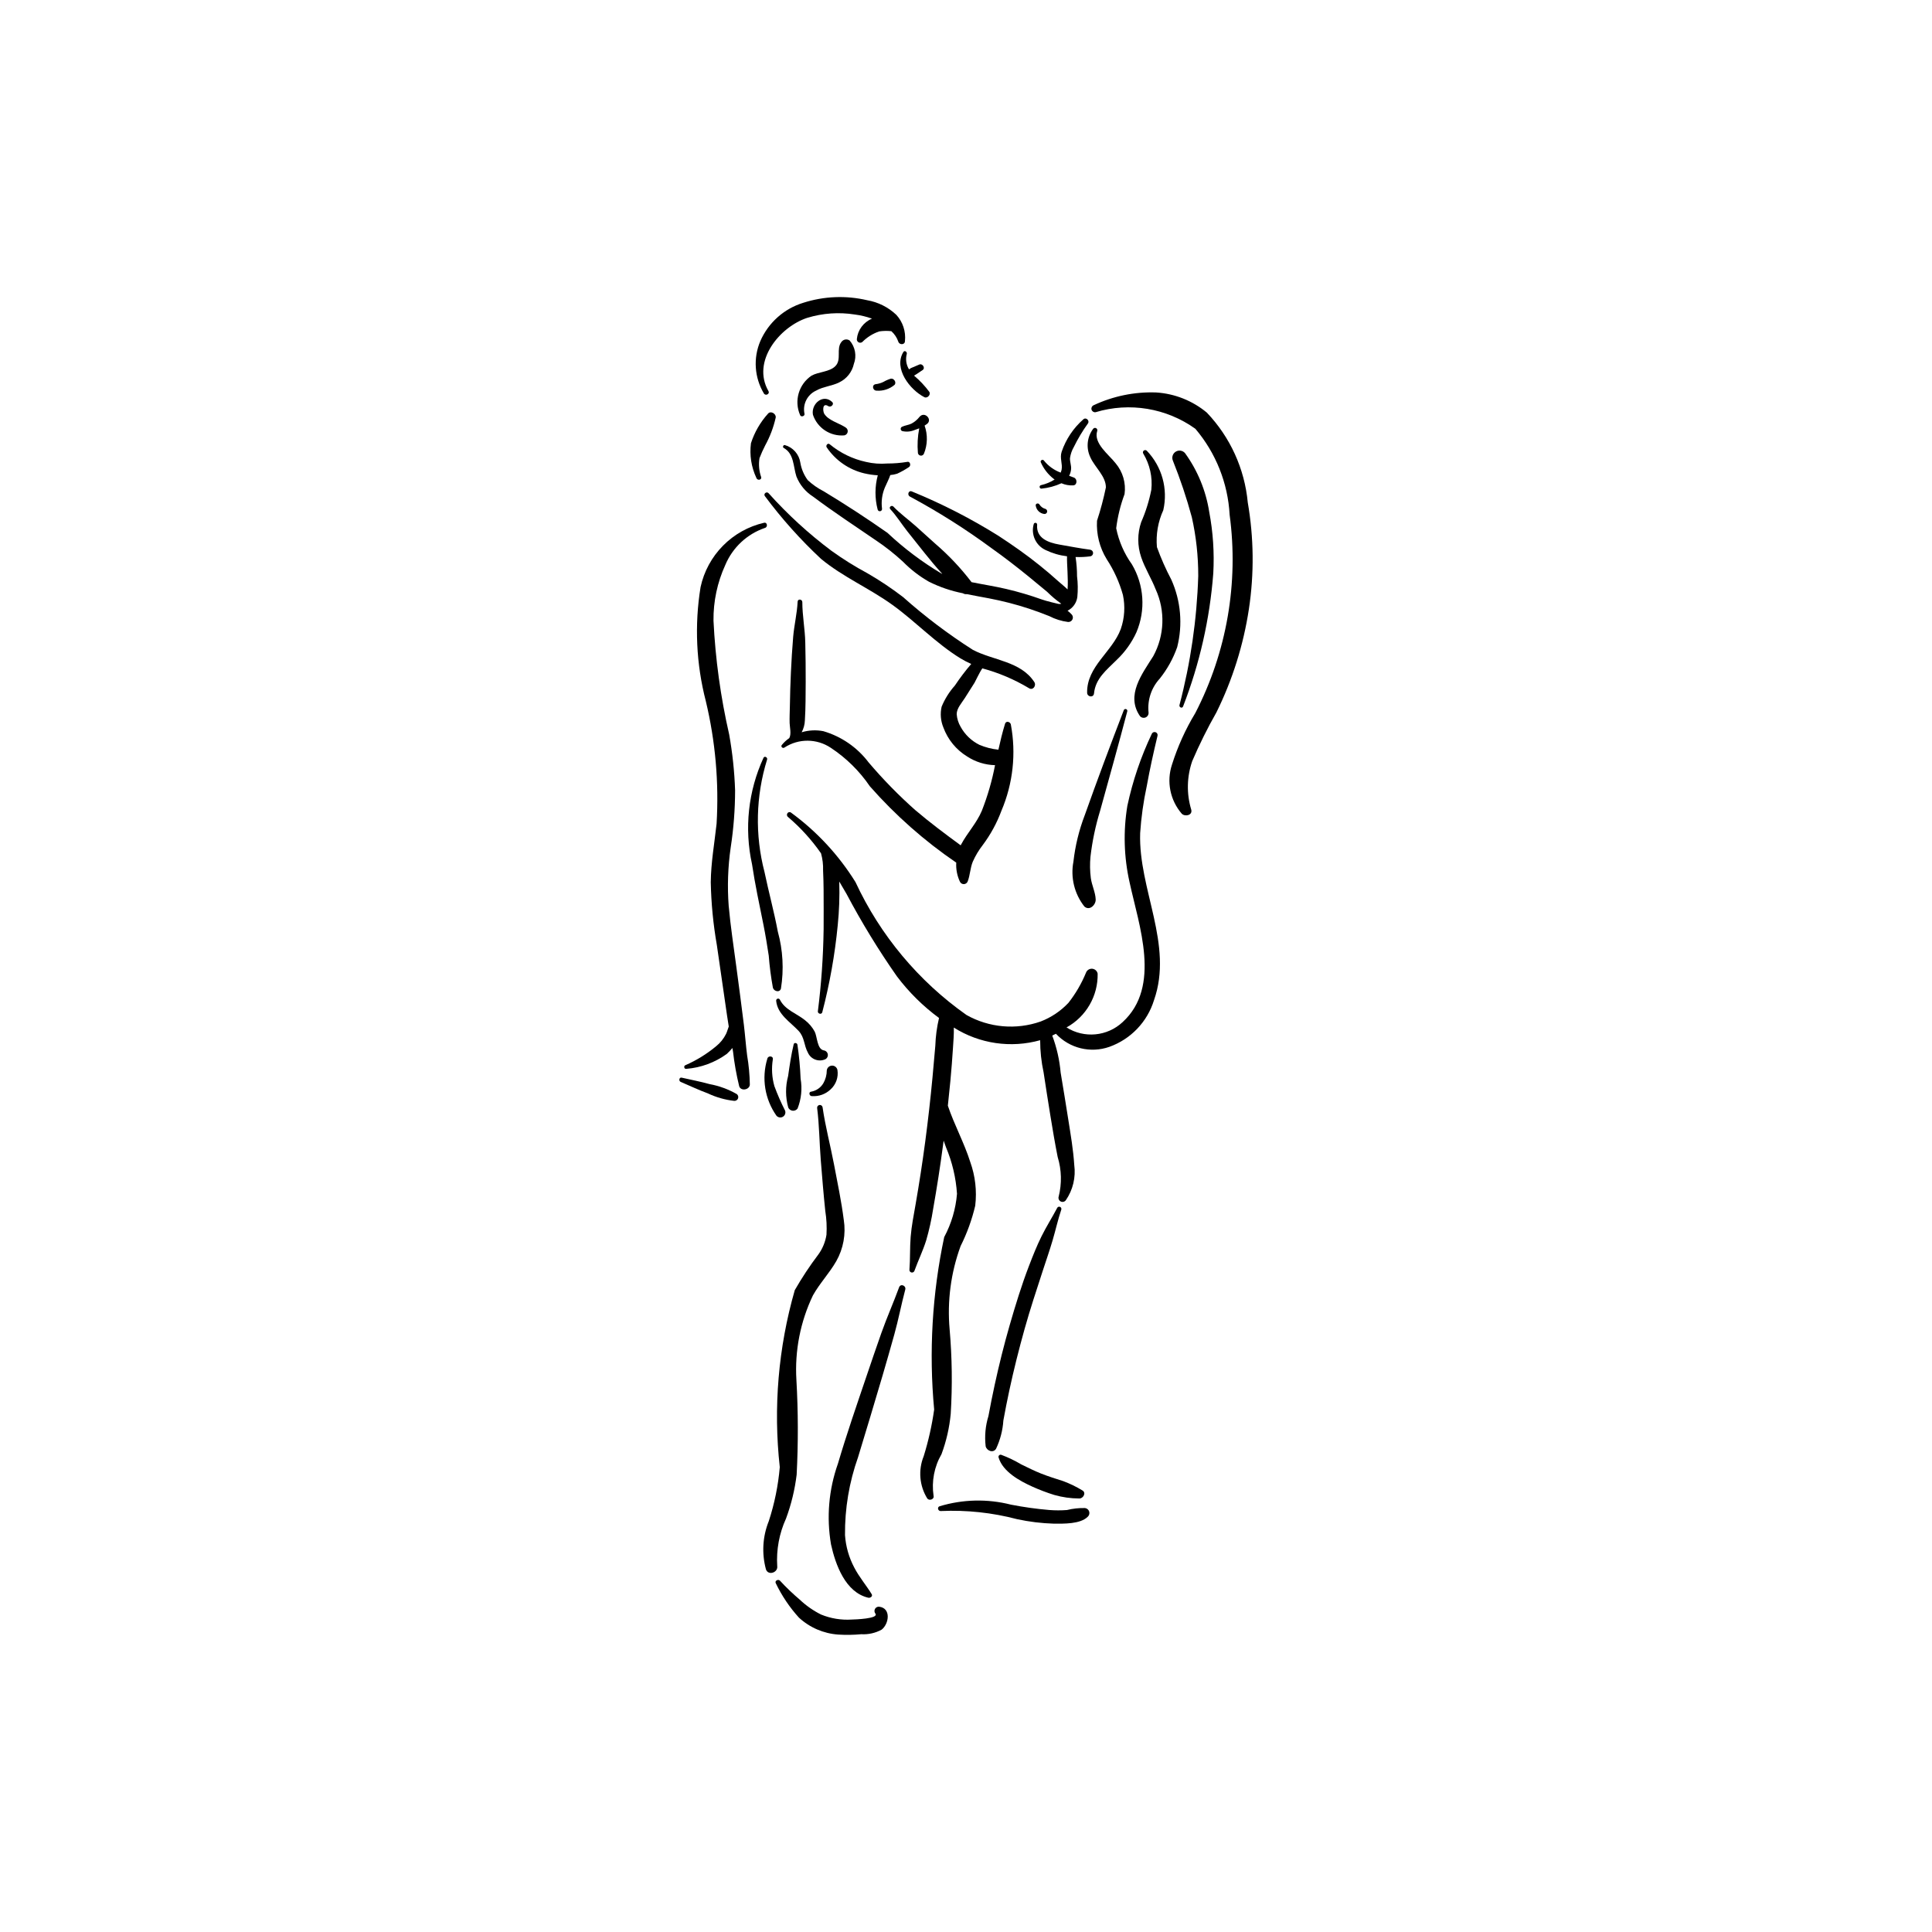 <?xml version="1.0" encoding="UTF-8"?>
<!-- Uploaded to: SVG Repo, www.svgrepo.com, Generator: SVG Repo Mixer Tools -->
<svg fill="#000000" width="800px" height="800px" version="1.1" viewBox="144 144 512 512" xmlns="http://www.w3.org/2000/svg">
 <g>
  <path d="m381.54 227.44c-2.133-2.027-4.824-3.375-7.723-3.875-5.606-1.316-11.465-1.082-16.949 0.68-5.094 1.562-9.25 5.273-11.379 10.16-1.914 4.504-1.562 9.652 0.945 13.855 0.434 0.754 1.652 0.145 1.215-0.617-4.527-7.902 2.973-17.043 10.34-19.434v0.004c4.055-1.23 8.336-1.527 12.523-0.867 1.562 0.195 3.098 0.562 4.578 1.098-2.242 0.926-3.789 3.012-4.019 5.426-0.023 0.352 0.16 0.684 0.469 0.852 0.312 0.168 0.691 0.137 0.969-0.078 1.258-1.273 2.789-2.234 4.481-2.812 1.07-0.16 2.156-0.18 3.231-0.062 0.832 0.746 1.465 1.695 1.832 2.75 0.25 0.926 1.762 0.945 1.77-0.125 0.273-2.539-0.559-5.07-2.281-6.953z"/>
  <path d="m390.29 247.86c-1.18-1.59-2.539-3.035-4.055-4.309l0.656-0.402 1.602-1.078c0.832-0.52-0.031-1.852-0.895-1.453l-1.695 0.723v-0.004c-0.363 0.121-0.703 0.309-1 0.555-0.758-1.23-0.973-2.719-0.59-4.113 0.121-0.52-0.582-1.043-0.918-0.484-2.648 4.371 1.738 9.992 5.574 11.961 0.77 0.395 1.762-0.645 1.32-1.395z"/>
  <path d="m387.67 254.48c-0.57 0.73-1.285 1.332-2.098 1.773-0.805 0.395-1.723 0.465-2.527 0.844-0.223 0.105-0.363 0.332-0.355 0.578 0.008 0.246 0.16 0.465 0.391 0.559 1.082 0.262 2.223 0.172 3.254-0.258l1.27-0.461c-0.426 2.16-0.543 4.363-0.348 6.555 0.066 0.363 0.367 0.641 0.734 0.676 0.371 0.039 0.719-0.172 0.859-0.516 0.969-2.375 1.031-5.027 0.176-7.445l0.645-0.441c1.527-1.176-0.656-3.461-2-1.863z"/>
  <path d="m380.05 244.36c-0.672 0.207-1.316 0.488-1.922 0.844-0.645 0.316-1.34 0.52-2.051 0.605-1.141 0.156-0.816 1.762 0.273 1.723 1.711 0.117 3.398-0.438 4.711-1.539 0.598-0.66-0.184-1.824-1.012-1.633z"/>
  <path d="m368.21 257.36c-1.348-0.93-2.957-1.398-4.316-2.309-0.57-0.34-1.059-0.801-1.434-1.348-0.453-0.742-0.562-3.117 1.039-2.074 0.676 0.441 1.676-0.484 1.027-1.102-2.394-2.281-5.629 0.512-5.09 3.387 1.176 3.516 4.606 5.773 8.301 5.465 0.441-0.082 0.793-0.418 0.895-0.855 0.102-0.438-0.062-0.895-0.422-1.164z"/>
  <path d="m369.16 234.23c-0.699-0.48-1.652-0.316-2.156 0.367-1.496 1.855 0.121 4.652-1.621 6.426-1.531 1.559-4.434 1.484-6.305 2.519-3.402 2.285-4.684 6.676-3.051 10.434 0.203 0.656 1.348 0.324 1.168-0.344-0.527-2.5 0.742-5.035 3.062-6.106 1.918-1.102 4.207-1.207 6.164-2.199 1.965-0.949 3.387-2.746 3.859-4.879 0.801-2.121 0.371-4.512-1.121-6.219z"/>
  <path d="m367.61 467.29c-0.629-4.934-1.656-9.824-2.586-14.707-0.961-5.039-2.309-10.098-3.035-15.168h-0.004c-0.074-0.383-0.441-0.641-0.828-0.578-0.387 0.062-0.656 0.418-0.605 0.809 0.574 4.562 0.598 9.258 0.965 13.848 0.359 4.473 0.719 8.938 1.188 13.402v-0.004c0.336 2.094 0.445 4.219 0.32 6.332-0.297 1.891-1.035 3.688-2.16 5.238-2.277 3.008-4.363 6.164-6.242 9.441-4.367 15.223-5.719 31.16-3.973 46.902-0.418 4.871-1.398 9.68-2.918 14.324-1.637 4.066-1.895 8.559-0.742 12.785 0.605 1.715 3.231 0.832 2.984-0.879-0.27-4.332 0.531-8.664 2.332-12.609 1.391-3.754 2.336-7.656 2.816-11.629 0.434-8.367 0.41-16.75-0.066-25.113-0.465-7.715 1.043-15.418 4.379-22.391 1.793-3.207 4.367-5.883 6.184-9.07v0.004c1.879-3.316 2.582-7.172 1.992-10.938z"/>
  <path d="m376.96 569.79c-0.445-0.031-0.871 0.203-1.082 0.594-0.211 0.395-0.172 0.879 0.102 1.23 1.023 1.371-5.481 1.559-6.242 1.582-2.789 0.184-5.582-0.273-8.168-1.336-2.066-1.031-3.965-2.363-5.644-3.953-1.84-1.555-3.578-3.223-5.211-4.996-0.465-0.531-1.508 0.02-1.113 0.684 1.59 3.305 3.648 6.363 6.113 9.082 2.859 2.641 6.535 4.227 10.418 4.5 2.035 0.129 4.078 0.098 6.109-0.094 1.875 0.113 3.742-0.305 5.391-1.203 1.98-1.531 2.582-5.734-0.672-6.09z"/>
  <path d="m382.27 485.15c-1.484 4.055-3.246 8-4.688 12.074-1.352 3.816-2.652 7.648-3.953 11.488-2.606 7.695-5.273 15.379-7.57 23.176-2.434 6.856-3.066 14.223-1.832 21.395 1.176 5.348 3.805 12.723 9.887 14.133 0.496 0.113 1.246-0.359 0.891-0.945-1.465-2.394-3.305-4.516-4.606-7.031-1.418-2.668-2.258-5.606-2.465-8.621-0.066-7.027 1.102-14.008 3.453-20.629 2.199-7.199 4.363-14.406 6.492-21.625 1.066-3.637 2.106-7.277 3.125-10.93 1.094-3.93 1.848-7.938 2.898-11.879 0.285-1.059-1.242-1.68-1.633-0.605z"/>
  <path d="m431.55 543.65c-1.617-0.039-3.234 0.137-4.805 0.523-1.562 0.121-3.129 0.117-4.691-0.008-3.402-0.289-6.789-0.762-10.141-1.418-6.234-1.586-12.785-1.434-18.941 0.438-0.715 0.285-0.352 1.332 0.371 1.254 6.801-0.305 13.609 0.422 20.195 2.156 3.215 0.695 6.484 1.094 9.773 1.191 2.609 0.004 6.961 0.137 8.938-1.82 0.391-0.344 0.547-0.883 0.398-1.383-0.152-0.5-0.578-0.863-1.098-0.934z"/>
  <path d="m424.15 464.14c-1.336 2.527-2.859 4.918-4.133 7.488-1.254 2.531-2.297 5.164-3.309 7.801-1.977 5.141-3.598 10.438-5.125 15.723-1.508 5.223-2.816 10.496-3.973 15.809-0.598 2.758-1.152 5.523-1.664 8.301v0.004c-0.801 2.598-1.051 5.332-0.734 8.031 0.301 1.18 1.98 1.867 2.75 0.645 1.113-2.359 1.77-4.906 1.941-7.508 0.48-2.648 1.004-5.293 1.57-7.926 1.176-5.473 2.539-10.902 4.047-16.293 1.453-5.195 3.148-10.305 4.816-15.43 0.875-2.684 1.809-5.352 2.609-8.062 0.801-2.707 1.41-5.5 2.309-8.168 0.098-0.301-0.062-0.621-0.355-0.73-0.293-0.113-0.625 0.027-0.75 0.316z"/>
  <path d="m430.82 538.96c-1.594-0.965-3.269-1.777-5.012-2.434-1.984-0.633-3.973-1.254-5.91-2.019-1.801-0.715-3.531-1.586-5.273-2.434-1.68-1-3.441-1.844-5.273-2.531-0.207-0.07-0.438-0.016-0.59 0.148-0.152 0.16-0.195 0.395-0.113 0.598 1.137 3.766 5.609 6.176 8.922 7.68 1.895 0.855 3.84 1.594 5.828 2.211 2.152 0.613 4.379 0.926 6.613 0.934 1.059 0.043 1.945-1.547 0.809-2.152z"/>
  <path d="m432.31 256.23c0.531-0.746-0.488-1.75-1.199-1.117-2.648 2.316-4.637 5.289-5.766 8.621-0.555 1.707 0.301 3.152-0.016 4.797l-0.23 0.719c-1.754-0.645-3.297-1.758-4.461-3.215-0.316-0.43-1.062 0.016-0.805 0.496 0.75 1.711 1.914 3.207 3.383 4.356l0.273 0.188 0.004-0.004c-1.105 0.699-2.324 1.203-3.598 1.496-0.254 0.043-0.422 0.281-0.383 0.531 0.039 0.254 0.273 0.43 0.527 0.391 1.816-0.18 3.59-0.664 5.25-1.422 0.98 0.426 2.043 0.617 3.109 0.566 1.117-0.059 1.148-1.715 0.207-2.07l-1.27-0.465-0.004 0.004c0.285-0.543 0.461-1.133 0.516-1.746 0.102-1.004-0.336-1.941-0.289-2.938v0.004c0.145-1.051 0.492-2.059 1.023-2.973 1.062-2.176 2.309-4.254 3.727-6.219z"/>
  <path d="m432.91 289.68c-2.719-0.359-5.484-0.891-8.188-1.367-2.957-0.523-6.184-1.703-5.867-5.273l-0.004-0.004c0.016-0.223-0.137-0.426-0.355-0.477-0.219-0.051-0.441 0.066-0.527 0.273-0.828 2.766 0.504 5.715 3.121 6.93 1.789 0.863 3.711 1.426 5.684 1.66-0.07 2.078 0.359 5.887 0.145 8.785-0.805-0.805-1.758-1.527-2.519-2.219-1.594-1.453-3.254-2.848-4.934-4.199-3.453-2.781-7.106-5.332-10.812-7.758v-0.004c-7.316-4.578-15.012-8.523-23.004-11.789-0.875-0.379-1.32 0.945-0.504 1.359v0.004c7.531 4.043 14.762 8.617 21.641 13.688 3.332 2.359 6.551 4.859 9.723 7.43 1.676 1.359 3.34 2.734 4.992 4.121l0.004 0.004c1.156 1.156 2.414 2.215 3.754 3.156-0.258 0.074-0.535 0.086-0.801 0.035-0.273-0.051-3.211-0.754-4.367-1.168h0.004c-3.086-1.105-6.231-2.035-9.418-2.781-3.027-0.711-6.133-1.184-9.199-1.805h-0.004c-2.84-3.727-6.066-7.148-9.621-10.199l-5.113-4.609c-1.965-1.762-4.156-3.312-5.981-5.223-0.473-0.492-1.297 0.168-0.828 0.676 1.672 1.805 2.973 3.91 4.492 5.844s3.055 3.848 4.59 5.766c1.473 1.844 3.043 3.738 4.703 5.543l-0.188-0.074h-0.008c-5.156-3.066-9.961-6.684-14.332-10.793-5.496-3.856-11.148-7.535-16.887-11.008-1.539-0.781-2.965-1.773-4.227-2.945-1.023-1.375-1.699-2.973-1.98-4.664-0.336-2.227-1.949-4.047-4.117-4.652-0.402-0.074-0.656 0.562-0.285 0.766 2.769 1.527 2.5 4.894 3.359 7.539h-0.004c0.871 2.211 2.422 4.09 4.43 5.363 5.394 4.039 11.016 7.734 16.574 11.535v-0.004c2.559 1.711 4.981 3.621 7.242 5.707 2.035 2.074 4.348 3.859 6.871 5.301 2.852 1.426 5.887 2.461 9.016 3.074 0.316 0.199 0.688 0.277 1.051 0.227 1.938 0.402 3.891 0.742 5.82 1.109h0.004c3.621 0.688 7.199 1.609 10.703 2.762 1.797 0.594 3.562 1.258 5.32 1.957h-0.004c1.555 0.809 3.238 1.332 4.977 1.551 0.465 0.031 0.91-0.211 1.133-0.625 0.219-0.414 0.18-0.918-0.109-1.289-0.348-0.398-0.738-0.758-1.164-1.07 1.418-0.707 2.394-2.078 2.594-3.652 0.172-1.824 0.148-3.66-0.078-5.477 0-1.707-0.129-3.414-0.391-5.106 1.309 0.051 2.621-0.012 3.922-0.18 0.43-0.078 0.734-0.461 0.723-0.895-0.012-0.438-0.34-0.797-0.77-0.855z"/>
  <path d="m418.09 324.73c-3.602-5.508-10.867-5.68-16.277-8.516h0.004c-6.527-4.16-12.707-8.832-18.488-13.977-3.016-2.316-6.184-4.434-9.48-6.332-3.293-1.77-6.469-3.754-9.504-5.938-6.043-4.523-11.621-9.637-16.66-15.258-0.535-0.598-1.48 0.188-0.957 0.805v-0.004c4.445 5.969 9.418 11.523 14.859 16.602 5.816 4.809 12.855 7.809 18.961 12.219 6.148 4.441 11.48 10.141 17.953 14.121h-0.004c0.93 0.562 1.895 1.066 2.891 1.5-1.559 1.82-3.008 3.731-4.336 5.723-1.48 1.656-2.668 3.555-3.512 5.609-0.418 1.84-0.254 3.762 0.465 5.504 1.176 3.211 3.41 5.93 6.332 7.707 2.195 1.43 4.742 2.219 7.359 2.281-0.789 4.125-1.961 8.168-3.496 12.078-1.398 3.312-3.82 5.812-5.488 8.934l-0.117 0.234c-4.102-3.008-8.184-6.051-12.055-9.352v0.004c-4.41-3.918-8.535-8.137-12.352-12.633-3.008-3.977-7.215-6.875-12-8.273-1.906-0.371-3.879-0.27-5.738 0.289 0.523-0.969 0.812-2.043 0.852-3.141 0.215-3.41 0.188-6.852 0.215-10.27 0.027-3.434-0.043-6.867-0.109-10.301-0.07-3.598-0.785-7.199-0.785-10.781 0-0.789-1.207-0.941-1.242-0.125-0.148 3.117-0.918 6.227-1.184 9.348s-0.449 6.273-0.598 9.406c-0.145 3.008-0.223 6.016-0.277 9.027-0.027 1.465-0.105 2.938-0.062 4.402 0.035 1.098 0.504 2.934-0.102 3.992h-0.004c-0.742 0.508-1.41 1.125-1.977 1.828-0.352 0.445 0.285 0.992 0.711 0.66v0.004c3.734-2.441 8.566-2.414 12.277 0.066 4.086 2.695 7.606 6.16 10.359 10.207 6.758 7.672 14.445 14.469 22.891 20.227-0.102 1.742 0.234 3.481 0.977 5.055 0.191 0.402 0.602 0.652 1.047 0.641 0.445-0.016 0.84-0.289 1.004-0.703 0.66-1.711 0.648-3.527 1.355-5.246v0.004c0.695-1.574 1.582-3.055 2.637-4.41 2.078-2.777 3.746-5.84 4.957-9.094 3.07-7.223 3.938-15.191 2.484-22.902-0.184-0.695-1.27-0.984-1.527-0.152-0.699 2.266-1.25 4.566-1.762 6.875h-0.004c-1.727-0.172-3.418-0.605-5.016-1.281-2.117-1.043-3.859-2.715-4.992-4.785-0.598-1.016-0.953-2.156-1.043-3.332-0.004-1.57 1.336-2.988 2.141-4.258 0.863-1.367 1.742-2.727 2.598-4.102 0.25-0.406 1.266-2.66 2.055-3.793v-0.004c4.32 1.168 8.461 2.922 12.301 5.219 1.086 0.766 2.102-0.637 1.465-1.609z"/>
  <path d="m350.13 390.88c-1-5.312-2.43-10.531-3.535-15.82-2.551-9.793-2.309-20.102 0.691-29.766 0.195-0.547-0.637-1.043-0.938-0.496-4.066 8.828-5.141 18.746-3.051 28.242 0.801 5.383 1.957 10.715 3.027 16.047 0.543 2.707 0.98 5.422 1.398 8.148 0.219 2.859 0.59 5.703 1.105 8.523 0.25 0.953 1.805 1.398 2.133 0.215 0.809-5.035 0.523-10.18-0.832-15.094z"/>
  <path d="m446.15 364.82c0.277-4.211 0.867-8.398 1.758-12.523 0.801-4.457 1.777-8.859 2.836-13.266v0.004c0.125-0.41-0.09-0.844-0.492-0.992-0.398-0.148-0.844 0.039-1.016 0.43-2.898 6.086-5.074 12.492-6.477 19.082-1.113 6.734-0.91 13.617 0.59 20.27 2.461 11.438 8.477 27.602-1.859 37.059-4.062 3.777-10.156 4.352-14.852 1.395 2.543-1.398 4.66-3.465 6.113-5.977 1.457-2.512 2.195-5.375 2.137-8.277-0.133-0.699-0.711-1.227-1.418-1.297-0.707-0.07-1.379 0.332-1.648 0.988-1.18 2.887-2.754 5.598-4.68 8.051-2.047 2.176-4.559 3.859-7.344 4.934-6.5 2.285-13.672 1.656-19.676-1.723-12.711-8.969-22.852-21.109-29.41-35.215-4.461-7.176-10.262-13.43-17.082-18.414-0.75-0.527-1.504 0.578-0.812 1.148 3.32 2.824 6.266 6.066 8.758 9.641 0.414 1.48 0.598 3.012 0.547 4.547 0.086 1.676 0.113 3.367 0.137 5.043 0.047 3.555 0 7.109 0.008 10.664h-0.004c-0.105 7.227-0.613 14.441-1.523 21.609-0.074 0.66 0.98 0.945 1.164 0.27 1.977-7.574 3.348-15.293 4.102-23.086 0.387-3.805 0.523-7.633 0.406-11.457l-0.008-0.125 1.906 3.246c4 7.562 8.465 14.871 13.371 21.879 3.168 4.203 6.93 7.926 11.168 11.043-0.574 2.418-0.902 4.883-0.984 7.367-0.23 2.785-0.48 5.566-0.742 8.348-0.535 5.695-1.18 11.379-1.93 17.047-0.738 5.539-1.586 11.059-2.543 16.562-0.5 2.875-1.078 5.75-1.316 8.66-0.238 2.91-0.098 5.836-0.328 8.742v0.004c-0.023 0.336 0.199 0.637 0.527 0.715 0.328 0.074 0.664-0.098 0.789-0.41 0.98-2.719 2.258-5.328 3.125-8.094 0.793-2.742 1.41-5.531 1.848-8.352 0.996-5.633 1.871-11.281 2.625-16.953l0.148-1.137 0.633 1.777v-0.004c1.648 3.918 2.633 8.082 2.91 12.324-0.332 4.016-1.488 7.922-3.391 11.473-3.184 15.016-4.082 30.426-2.66 45.707-0.59 4.184-1.516 8.312-2.769 12.348-1.496 3.68-1.145 7.856 0.953 11.23 0.547 0.676 1.914 0.191 1.656-0.742-0.562-3.809 0.184-7.695 2.109-11.023 1.277-3.438 2.098-7.027 2.441-10.676 0.457-7.457 0.359-14.938-0.289-22.379-0.672-7.484 0.32-15.027 2.906-22.086 1.703-3.402 3.004-6.992 3.875-10.695 0.469-3.922 0.012-7.898-1.324-11.613-1.602-5.074-4.25-9.875-5.93-14.895 0.242-2.215 0.469-4.438 0.68-6.656 0.27-2.914 0.5-5.832 0.684-8.754 0.105-1.668 0.27-3.512 0.215-5.297h-0.004c6.812 4.301 15.129 5.519 22.887 3.352 0 2.867 0.305 5.723 0.91 8.527 0.57 3.754 1.152 7.504 1.762 11.25 0.613 3.746 1.234 7.492 1.977 11.215l0.004-0.004c1.031 3.391 1.121 7 0.258 10.438-0.168 0.5 0.051 1.051 0.52 1.301 0.469 0.246 1.047 0.117 1.367-0.309 1.883-2.734 2.68-6.074 2.238-9.367-0.258-4.012-0.949-8.012-1.574-11.973-0.652-4.152-1.328-8.301-2.023-12.445l-0.004-0.004c-0.293-3.371-1.043-6.688-2.231-9.859l0.977-0.48v0.004c3.617 3.859 9.168 5.219 14.16 3.465 5.668-2.027 10.055-6.609 11.828-12.363 5.195-14.762-4.141-29.391-3.668-44.234z"/>
  <path d="m441.82 332.19c-3.555 9.238-7.039 18.508-10.348 27.84v-0.004c-1.52 3.965-2.527 8.105-3.004 12.324-0.801 4.191 0.258 8.527 2.898 11.879 1.379 1.242 3.059-0.438 3.004-1.863-0.074-1.922-1.027-3.742-1.289-5.66-0.242-1.883-0.273-3.785-0.094-5.672 0.48-4.137 1.34-8.215 2.562-12.195 2.418-8.766 4.883-17.512 7.184-26.305 0.082-0.25-0.047-0.516-0.293-0.609s-0.52 0.023-0.621 0.266z"/>
  <path d="m346.48 282.54c-4.133 0.953-7.906 3.059-10.883 6.078-2.981 3.016-5.039 6.82-5.938 10.961-1.637 10.066-1.164 20.363 1.391 30.234 2.543 10.633 3.504 21.578 2.852 32.488-0.566 5.164-1.488 10.305-1.543 15.512 0.113 5.578 0.652 11.137 1.613 16.633 0.887 6.188 1.781 12.371 2.684 18.555l0.473 3.043c-0.258 0.617-0.402 1.301-0.707 1.938v-0.004c-0.633 1.281-1.539 2.406-2.652 3.297-2.469 2.051-5.219 3.742-8.16 5.027-0.512 0.215-0.281 1.082 0.281 0.953 3.871-0.309 7.578-1.676 10.723-3.957 0.527-0.488 1.023-1.012 1.48-1.566l0.156 0.918h0.004c0.352 3.098 0.898 6.172 1.637 9.203 0.43 1.414 2.793 0.973 2.824-0.453-0.043-2.578-0.285-5.152-0.715-7.695-0.348-2.699-0.535-5.414-0.863-8.113-0.621-5.125-1.32-10.242-1.996-15.363-0.707-5.359-1.539-10.723-2.023-16.105h-0.004c-0.391-5.195-0.211-10.414 0.535-15.566 0.766-5 1.152-10.051 1.16-15.109-0.168-4.953-0.691-9.891-1.562-14.773-2.273-9.918-3.668-20.02-4.164-30.188-0.059-5.094 1.012-10.141 3.133-14.773 1.934-4.613 5.746-8.184 10.48-9.805 0.859-0.215 0.648-1.582-0.215-1.367z"/>
  <path d="m362.3 422.36c-1.785-0.328-1.707-3.637-2.402-4.981-0.641-1.172-1.512-2.199-2.57-3.019-2.234-1.805-5.297-2.719-6.641-5.426-0.109-0.23-0.375-0.348-0.621-0.277-0.25 0.074-0.406 0.316-0.375 0.574 0.375 3.633 3.703 5.551 5.965 7.988 1.59 1.715 1.367 3.785 2.438 5.731 0.777 1.754 2.824 2.551 4.582 1.781 0.5-0.238 0.785-0.777 0.699-1.324-0.09-0.551-0.523-0.977-1.074-1.047z"/>
  <path d="m356.17 429.87c-0.117-3.023-0.402-6.039-0.844-9.031-0.074-0.469-0.863-0.621-0.988-0.102-0.664 2.773-1.082 5.609-1.48 8.434-0.738 2.738-0.723 5.625 0.043 8.355 0.215 0.461 0.656 0.777 1.164 0.828 0.504 0.051 1-0.172 1.301-0.582 0.988-2.512 1.266-5.246 0.805-7.902z"/>
  <path d="m352.04 438.29c-1.066-2.094-2.008-4.25-2.82-6.453-0.656-2.305-0.797-4.727-0.41-7.094 0.18-0.934-1.289-1.074-1.469-0.148-1.562 5.137-0.664 10.703 2.43 15.086 0.438 0.492 1.16 0.602 1.723 0.258 0.559-0.344 0.789-1.039 0.547-1.648z"/>
  <path d="m339.25 433.94c-2.231-1.277-4.66-2.172-7.188-2.637-2.453-0.684-4.941-1.145-7.418-1.715-0.668-0.152-0.836 0.875-0.262 1.121 2.394 1.023 4.734 2.141 7.184 3.039 2.211 1.047 4.578 1.723 7.012 1.996 0.441 0.031 0.855-0.234 1.012-0.648 0.156-0.418 0.016-0.891-0.34-1.156z"/>
  <path d="m365.93 427.56c-0.133-0.688-0.746-1.18-1.445-1.16-0.699 0.02-1.285 0.547-1.375 1.238-0.004 1.223-0.328 2.422-0.941 3.477-0.695 1.148-1.852 1.941-3.172 2.18-0.773 0.031-0.578 1.223 0.188 1.191v-0.004c1.82 0.129 3.609-0.52 4.93-1.781 1.434-1.297 2.117-3.231 1.816-5.141z"/>
  <path d="m347.57 253.58c-2.066 2.273-3.621 4.961-4.559 7.883-0.406 3.129 0.09 6.309 1.426 9.164 0.223 0.785 1.484 0.617 1.277-0.203v0.004c-0.559-1.609-0.711-3.332-0.441-5.016 0.441-1.145 0.941-2.262 1.504-3.356 1.273-2.32 2.219-4.812 2.797-7.398 0.148-0.977-1.262-1.867-2.004-1.078z"/>
  <path d="m384.38 266.41c-1.73 0.285-3.484 0.426-5.238 0.422-1.887 0.156-3.789 0.016-5.633-0.418-3.535-0.766-6.836-2.371-9.625-4.68-0.512-0.453-1.148 0.34-0.785 0.84 2.332 3.445 5.867 5.891 9.91 6.859 1.188 0.281 2.398 0.457 3.613 0.523-0.797 2.961-0.812 6.078-0.043 9.047 0.059 0.312 0.355 0.523 0.672 0.473 0.316-0.047 0.535-0.34 0.496-0.656-0.254-1.906 0.008-3.848 0.75-5.621 0.469-1.117 1.062-2.168 1.438-3.305v-0.004c0.613-0.051 1.223-0.168 1.812-0.352 1.062-0.488 2.082-1.059 3.055-1.707 0.715-0.359 0.441-1.664-0.422-1.422z"/>
  <path d="m474.67 277.15c-0.84-8.93-4.66-17.312-10.848-23.805-3.801-3.16-8.508-5.031-13.441-5.34-5.727-0.203-11.414 0.965-16.598 3.406-0.43 0.207-0.645 0.691-0.512 1.148 0.137 0.453 0.578 0.742 1.051 0.684 9.023-2.727 18.805-1.102 26.465 4.391 5.434 6.402 8.621 14.406 9.078 22.793 2.426 18.031-0.75 36.375-9.098 52.543-2.598 4.285-4.668 8.867-6.176 13.648-1.496 4.504-0.504 9.461 2.606 13.043 0.867 0.828 2.914 0.41 2.488-1.113-1.266-4.207-1.172-8.711 0.27-12.859 1.895-4.418 4.031-8.727 6.41-12.902 4.258-8.629 7.164-17.863 8.605-27.375 1.418-9.375 1.316-18.918-0.301-28.262z"/>
  <path d="m421.08 278.87c-0.664-0.16-1.238-0.574-1.602-1.152-0.25-0.512-1.133-0.309-0.996 0.293 0.176 1.168 1.117 2.07 2.289 2.199 0.34 0.023 0.648-0.203 0.727-0.539 0.074-0.332-0.102-0.672-0.418-0.801z"/>
  <path d="m443.95 293.53c-2.043-2.852-3.453-6.106-4.148-9.543 0.387-3.09 1.129-6.125 2.219-9.043 0.402-2.934-0.461-5.898-2.367-8.164-1.785-2.305-5.945-5.297-4.879-8.57 0.094-0.285-0.031-0.598-0.297-0.742-0.27-0.141-0.598-0.066-0.781 0.176-1.629 2.168-1.922 5.059-0.758 7.508 1.137 2.625 4.148 5.023 4.133 8.02v0.004c-0.617 2.984-1.402 5.934-2.352 8.828-0.207 3.574 0.688 7.129 2.562 10.18 1.914 2.918 3.367 6.117 4.305 9.48 0.637 3.008 0.441 6.133-0.57 9.035-2.223 6.039-9.039 9.906-8.918 16.879 0.02 1.148 1.699 1.391 1.824 0.184 0.414-4.027 3.367-6.223 6.016-8.883v-0.004c2.199-2.082 3.977-4.566 5.231-7.324 2.484-5.856 2.031-12.547-1.219-18.02z"/>
  <path d="m454.42 297.63c-1.473-2.789-2.75-5.676-3.824-8.645-0.293-3.352 0.289-6.723 1.688-9.781 1.289-5.648-0.352-11.566-4.363-15.746-0.219-0.223-0.574-0.242-0.816-0.043-0.242 0.195-0.293 0.547-0.117 0.805 1.727 2.871 2.477 6.223 2.129 9.555-0.582 2.953-1.48 5.836-2.691 8.59-1.027 3.012-1.027 6.277-0.004 9.289 1 2.973 2.719 5.633 3.852 8.551h0.004c2.57 5.66 2.336 12.199-0.637 17.656-2.961 4.731-7.367 10.371-3.531 15.922v-0.004c0.375 0.434 0.988 0.57 1.512 0.336 0.52-0.234 0.828-0.785 0.754-1.352-0.328-3.266 0.754-6.516 2.977-8.93 1.996-2.5 3.555-5.32 4.617-8.34 1.508-5.957 0.965-12.25-1.547-17.863z"/>
  <path d="m464.45 279.62c-0.883-5.617-3.078-10.945-6.414-15.547-0.613-0.707-1.652-0.867-2.449-0.379-0.801 0.492-1.125 1.492-0.77 2.359 1.969 4.902 3.652 9.918 5.031 15.02 1.145 5.113 1.711 10.332 1.699 15.57-0.363 11.551-2.031 23.023-4.973 34.199-0.152 0.621 0.742 0.996 0.961 0.355 4.379-11.289 7.074-23.164 7.996-35.242 0.305-5.469-0.059-10.957-1.082-16.336z"/>
 </g>
</svg>